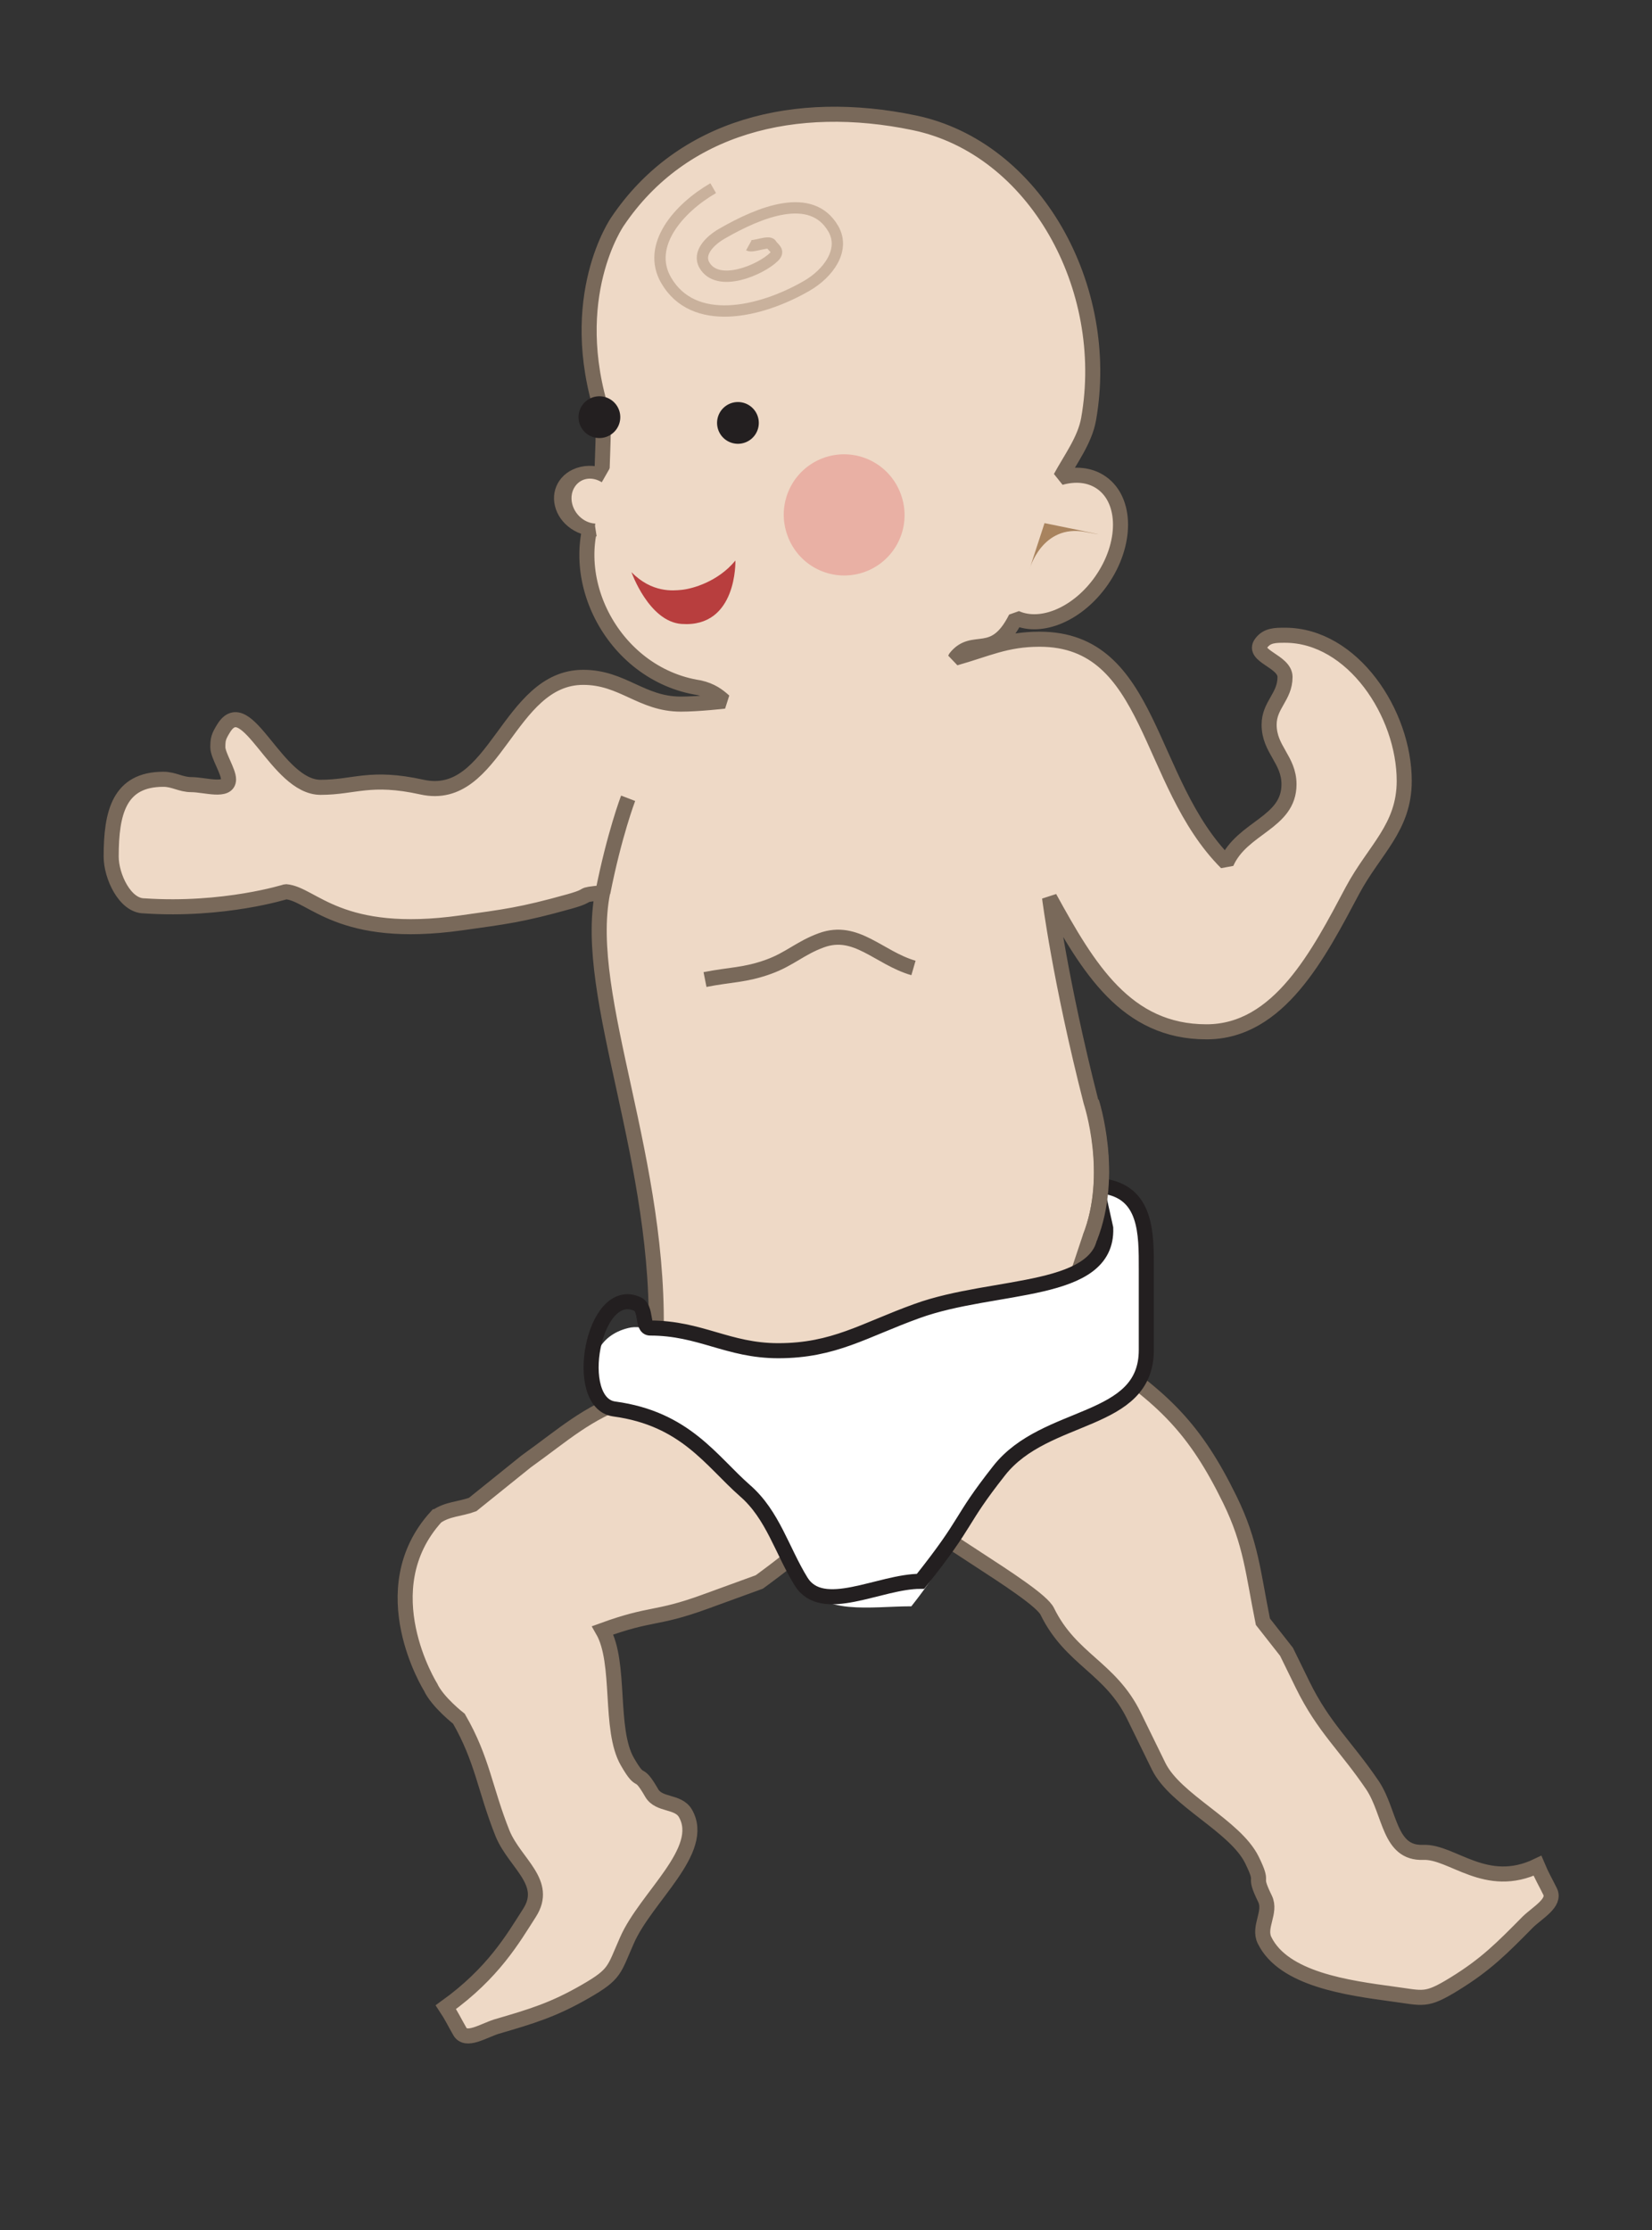 <svg xmlns="http://www.w3.org/2000/svg" viewBox="0 0 161.42 217.81"><rect x="0" y="0" width="161.42" height="217.81" fill="#333333" stroke="none"/><defs><clipPath id="a" clipPathUnits="userSpaceOnUse"><path clip-rule="evenodd" d="M72.5 636.17h128.14V462.92H72.5v173.25z"/></clipPath><clipPath id="b" clipPathUnits="userSpaceOnUse"><path d="M0 792h612V0H0v792z"/></clipPath><clipPath id="c" clipPathUnits="userSpaceOnUse"><path d="M.06 792h612V0H.06v792z"/></clipPath><clipPath id="d" clipPathUnits="userSpaceOnUse"><path clip-rule="evenodd" d="M72.5 636.17h128.14V462.92H72.5v173.25z"/></clipPath><clipPath id="e" clipPathUnits="userSpaceOnUse"><path d="M0 792h612V0H0v792z"/></clipPath><clipPath id="f" clipPathUnits="userSpaceOnUse"><path d="M.06 792h612V0H.06v792z"/></clipPath><clipPath id="g" clipPathUnits="userSpaceOnUse"><path clip-rule="evenodd" d="M72.5 636.17h128.14V462.92H72.5v173.25z"/></clipPath><clipPath id="h" clipPathUnits="userSpaceOnUse"><path d="M0 792h612V0H0v792z"/></clipPath><clipPath id="i" clipPathUnits="userSpaceOnUse"><path d="M.06 792h612V0H.06v792z"/></clipPath></defs><g clip-path="url(#a)" transform="matrix(1.25 0 0 -1.25 -90 795.84)"><g clip-path="url(#b)"><g clip-path="url(#c)"><path d="M146.68 585.26c2.485.699 3.947 1.47 6.588 1.47 8.853 0 8.309-11.183 14.6-17.473 1.242 2.796 4.892 3.106 4.892 6.135 0 1.941-1.553 2.718-1.553 4.66 0 1.553 1.243 2.174 1.243 3.727 0 1.243-2.611 1.625-1.864 2.641.454.617 1.087.621 1.864.621 5.281 0 9.318-6.103 9.318-11.384 0-3.65-2.33-5.359-4.038-8.543-2.641-4.97-5.746-11.059-11.415-11.059-6.291 0-9.242 4.97-12.271 10.484 0 0 .805-6.436 3.24-15.953 0 0 1.883-5.651-.087-10.613l-.924-2.771c-3.648-4.106-5.579-1.725-10.796-3.537-4.203-1.449-6.521-3.091-10.941-3.091-2.73 0-4.227.845-6.957.845-1.062 0-3.25.193-4.313.193.563 14.265-5.78 27.138-4.163 35.312-2.092-.209-.597-.128-2.612-.691-3.778-1.055-5.012-1.184-8.429-1.665-9.55-1.345-11.631 2.277-13.722 2.434 0 0-4.821-1.525-11.067-1.106-1.516 0-2.583 2.331-2.583 3.847 0 3.451.628 6.043 4.079 6.043.837 0 1.36-.418 2.197-.418 1.045 0 2.899-.634 2.899.411 0 .628-.837 1.883-.837 2.511 0 .627.055.831.448 1.47 1.809 2.948 4.13-4.602 7.582-4.602 2.667 0 3.863.915 7.929.017 5.77-1.275 6.693 8.576 12.602 8.576 3.086 0 4.55-2.092 7.635-2.092 1.359 0 3.39.231 3.39.231-.48.429-.992.831-1.947 1.047-6.898 1.052-10.883 9.09-7.654 14.764.022 2.633.202 5.01.129 6.513-2.996 9.257 1.128 15.146 1.128 15.146 5.031 7.47 13.914 9.65 23.189 7.72 9.445-1.965 15.451-12.861 13.638-23.142-.291-1.651-1.391-3.096-2.195-4.579 1.167.329 2.308.222 3.2-.403 1.985-1.39 1.983-4.818-.004-7.656-1.827-2.609-4.695-3.812-6.689-2.91-1.728-3.439-3.325-1.332-4.729-3.13z" stroke-linejoin="bevel" stroke="#79695a" stroke-miterlimit="3.864" stroke-width="1.177" fill="#eed9c6"/><path d="M106.1 518.17c-5.193-5.717-.447-13.301-.447-13.301.542-1.179 2.221-2.484 2.221-2.484 1.852-3.208 2.027-5.513 3.419-8.986.981-2.337 3.625-3.798 2.097-6.18-1.291-2.013-2.813-4.687-6.54-7.367.48-.725.663-1.148 1.097-1.9.481-.832 1.815.044 2.849.377 2.78.813 4.458 1.307 6.987 2.767 2.346 1.354 2.186 1.632 3.225 3.974 1.478 3.388 6.24 7.035 4.571 9.926-.572.989-2.065.602-2.637 1.592-1.166 2.02-.733.421-1.899 2.441-1.464 2.534-.467 7.729-1.93 10.264 3.867 1.407 4.116.823 7.983 2.23l4.254 1.549s7.721 5.523 6.968 7.057-1.458 8.285-1.458 8.285c-6.454 1.155-9.948 1.127-15.619-.937-3.48-1.267-5.062-2.804-8.111-4.987l-4.183-3.366c-1.031-.375-1.952-.335-2.847-.954zM157.67 530.94c5.304-3.496 7.761-5.909 10.469-11.44 1.661-3.393 1.806-5.703 2.581-9.533l1.847-2.352 1.251-2.556c1.661-3.394 3.386-4.786 5.493-7.905 1.395-2.14 1.249-5.316 3.941-5.208 2.274.09 4.898-2.986 8.933-1.048.346-.824.595-1.215.985-2.011.431-.88-.947-1.618-1.735-2.376-2.053-2.081-3.294-3.335-5.743-4.842-2.272-1.398-2.416-1.104-4.83-.79-3.479.476-8.516 1.141-10.013 4.2-.513 1.047.55 2.192.037 3.239-1.046 2.137.028.889-1.018 3.026-1.313 2.682-5.989 4.657-7.302 7.338l-1.928 3.938c-1.846 3.771-4.927 4.383-6.773 8.153-.8 1.634-10.659 6.921-11.459 8.555l15.264 11.612z" stroke="#79695a" stroke-miterlimit="3.864" stroke-width="1.177" fill="#eed9c6"/><path d="M157.96 542.85l.632-2.045c.178-5.235-8.827-4.352-14.913-6.565-4.15-1.494-6.473-3.099-10.845-3.099-3.928 0-6.086 1.771-10.015 1.771-.663 0-1.065.16-1.715 0-2.267-.56-3.5-2.628-1.99-5.647.903-1.806 6.096-1.58 9.78-5.49 1.963-2.084 4.222-6.217 5.716-8.651 1.66-2.711 5.42-1.953 8.629-1.953 3.873 4.869 3.4 6.487 6.642 10.604 4.685 5.95 11.725 3.557 11.725 9.422v6.307c0 2.772.058 6.07-3.443 6.506l-.203-1.16" fill="#fff"/><path d="M119.12 566.92c.904 4.568 1.981 7.382 1.981 7.382" stroke="#79695a" stroke-miterlimit="3.864" stroke-width="1.177" fill="none"/><path d="M157.96 542.85l.474-2.137c.178-5.236-8.669-4.26-14.755-6.473-4.15-1.494-6.473-3.099-10.845-3.099-3.928 0-6.086 1.771-10.015 1.771-.663 0-.242 1.531-.996 1.876-3.458 1.58-5.151-7.748-1.806-8.2 5.566-.752 7.576-4.07 10.232-6.394 2.158-1.881 2.867-4.636 4.361-7.07 1.66-2.711 6.142 0 9.351 0 3.874 4.869 2.904 4.534 6.145 8.651 3.64 4.622 11.5 3.557 11.5 9.422v6.307c0 2.772.058 6.07-3.443 6.506" stroke="#231f20" stroke-miterlimit="3.864" stroke-width="1.177" fill="none"/><path d="M157.33 550.58s1.838-5.651-.132-10.613" stroke="#79695a" stroke-miterlimit="3.864" stroke-width="1.177" fill="none"/><path d="M117.67 603.87a1.203 1.203 0 102.37.417 1.203 1.203 0 00-2.37-.417zM128.5 603.42a1.202 1.202 0 102.368.418 1.202 1.202 0 00-2.368-.418z" stroke="#231f20" stroke-miterlimit="3.864" stroke-width=".857" fill="#231f20"/><path d="M153.65 595.8l-1.187-3.638s.969 3.6 4.395 2.947c3.426-.654-3.208.691-3.208.691z" fill-rule="evenodd" fill="#a8835e"/><path d="M127.75 621.97c-2.703-1.56-5.244-4.483-3.684-7.187 2.132-3.691 7.309-2.573 11-.442 1.664.961 3.033 2.791 2.073 4.455-1.711 2.963-5.754 1.322-8.718-.389-.936-.541-1.899-1.513-1.359-2.449 1.051-1.819 4.417-.37 5.447.65.474.469-.039.67-.22.982-.18.312-1.449-.258-1.755-.089" stroke="#c9b19c" stroke-miterlimit="3.864" stroke-width=".885" fill="none"/></g></g></g><g transform="matrix(-1.709 0 0 -1.25 259.719 796.006)" clip-path="url(#d)" fill="#eed9c6" stroke="#79695a"><g clip-path="url(#e)"><g clip-path="url(#f)"><path d="M119.75 597.36c.218 1.234-.355 2.367-1.28 2.53-.924.163-1.85-.705-2.068-1.94-.218-1.235.355-2.368 1.28-2.531.924-.163 1.85.706 2.068 1.941"/></g></g></g><g clip-path="url(#g)" transform="matrix(1.25 0 0 -1.25 -90 795.84)"><g clip-path="url(#h)"><g clip-path="url(#i)"><path d="M133.55 594.85a4.714 4.714 0 108.861 3.225 4.715 4.715 0 10-8.861-3.225" fill="#e26b6b" opacity=".369"/><path d="M121.36 591.97c1.605-1.64 3.281-1.441 3.876-1.389.896.079 2.91.656 4.249 2.296 0 0 .161-5.269-4.211-4.954-2.55.183-3.914 4.047-3.914 4.047z" fill="#b83e3e"/><path d="M127.11 560.14c1.966.391 3.125.327 4.987 1.004 1.647.6 2.467 1.466 4.114 2.065 2.721.991 4.473-1.372 7.194-2.165" stroke-linejoin="bevel" stroke="#79695a" stroke-miterlimit="3.864" stroke-width="1.177" fill="none"/></g></g></g><path d="M60.72 44.714l-1.08.915-1.664 2.911.25 1.914-.084.915.416 2.661 8.069-3.493z" fill="#eed9c6" fill-rule="evenodd"/></svg>